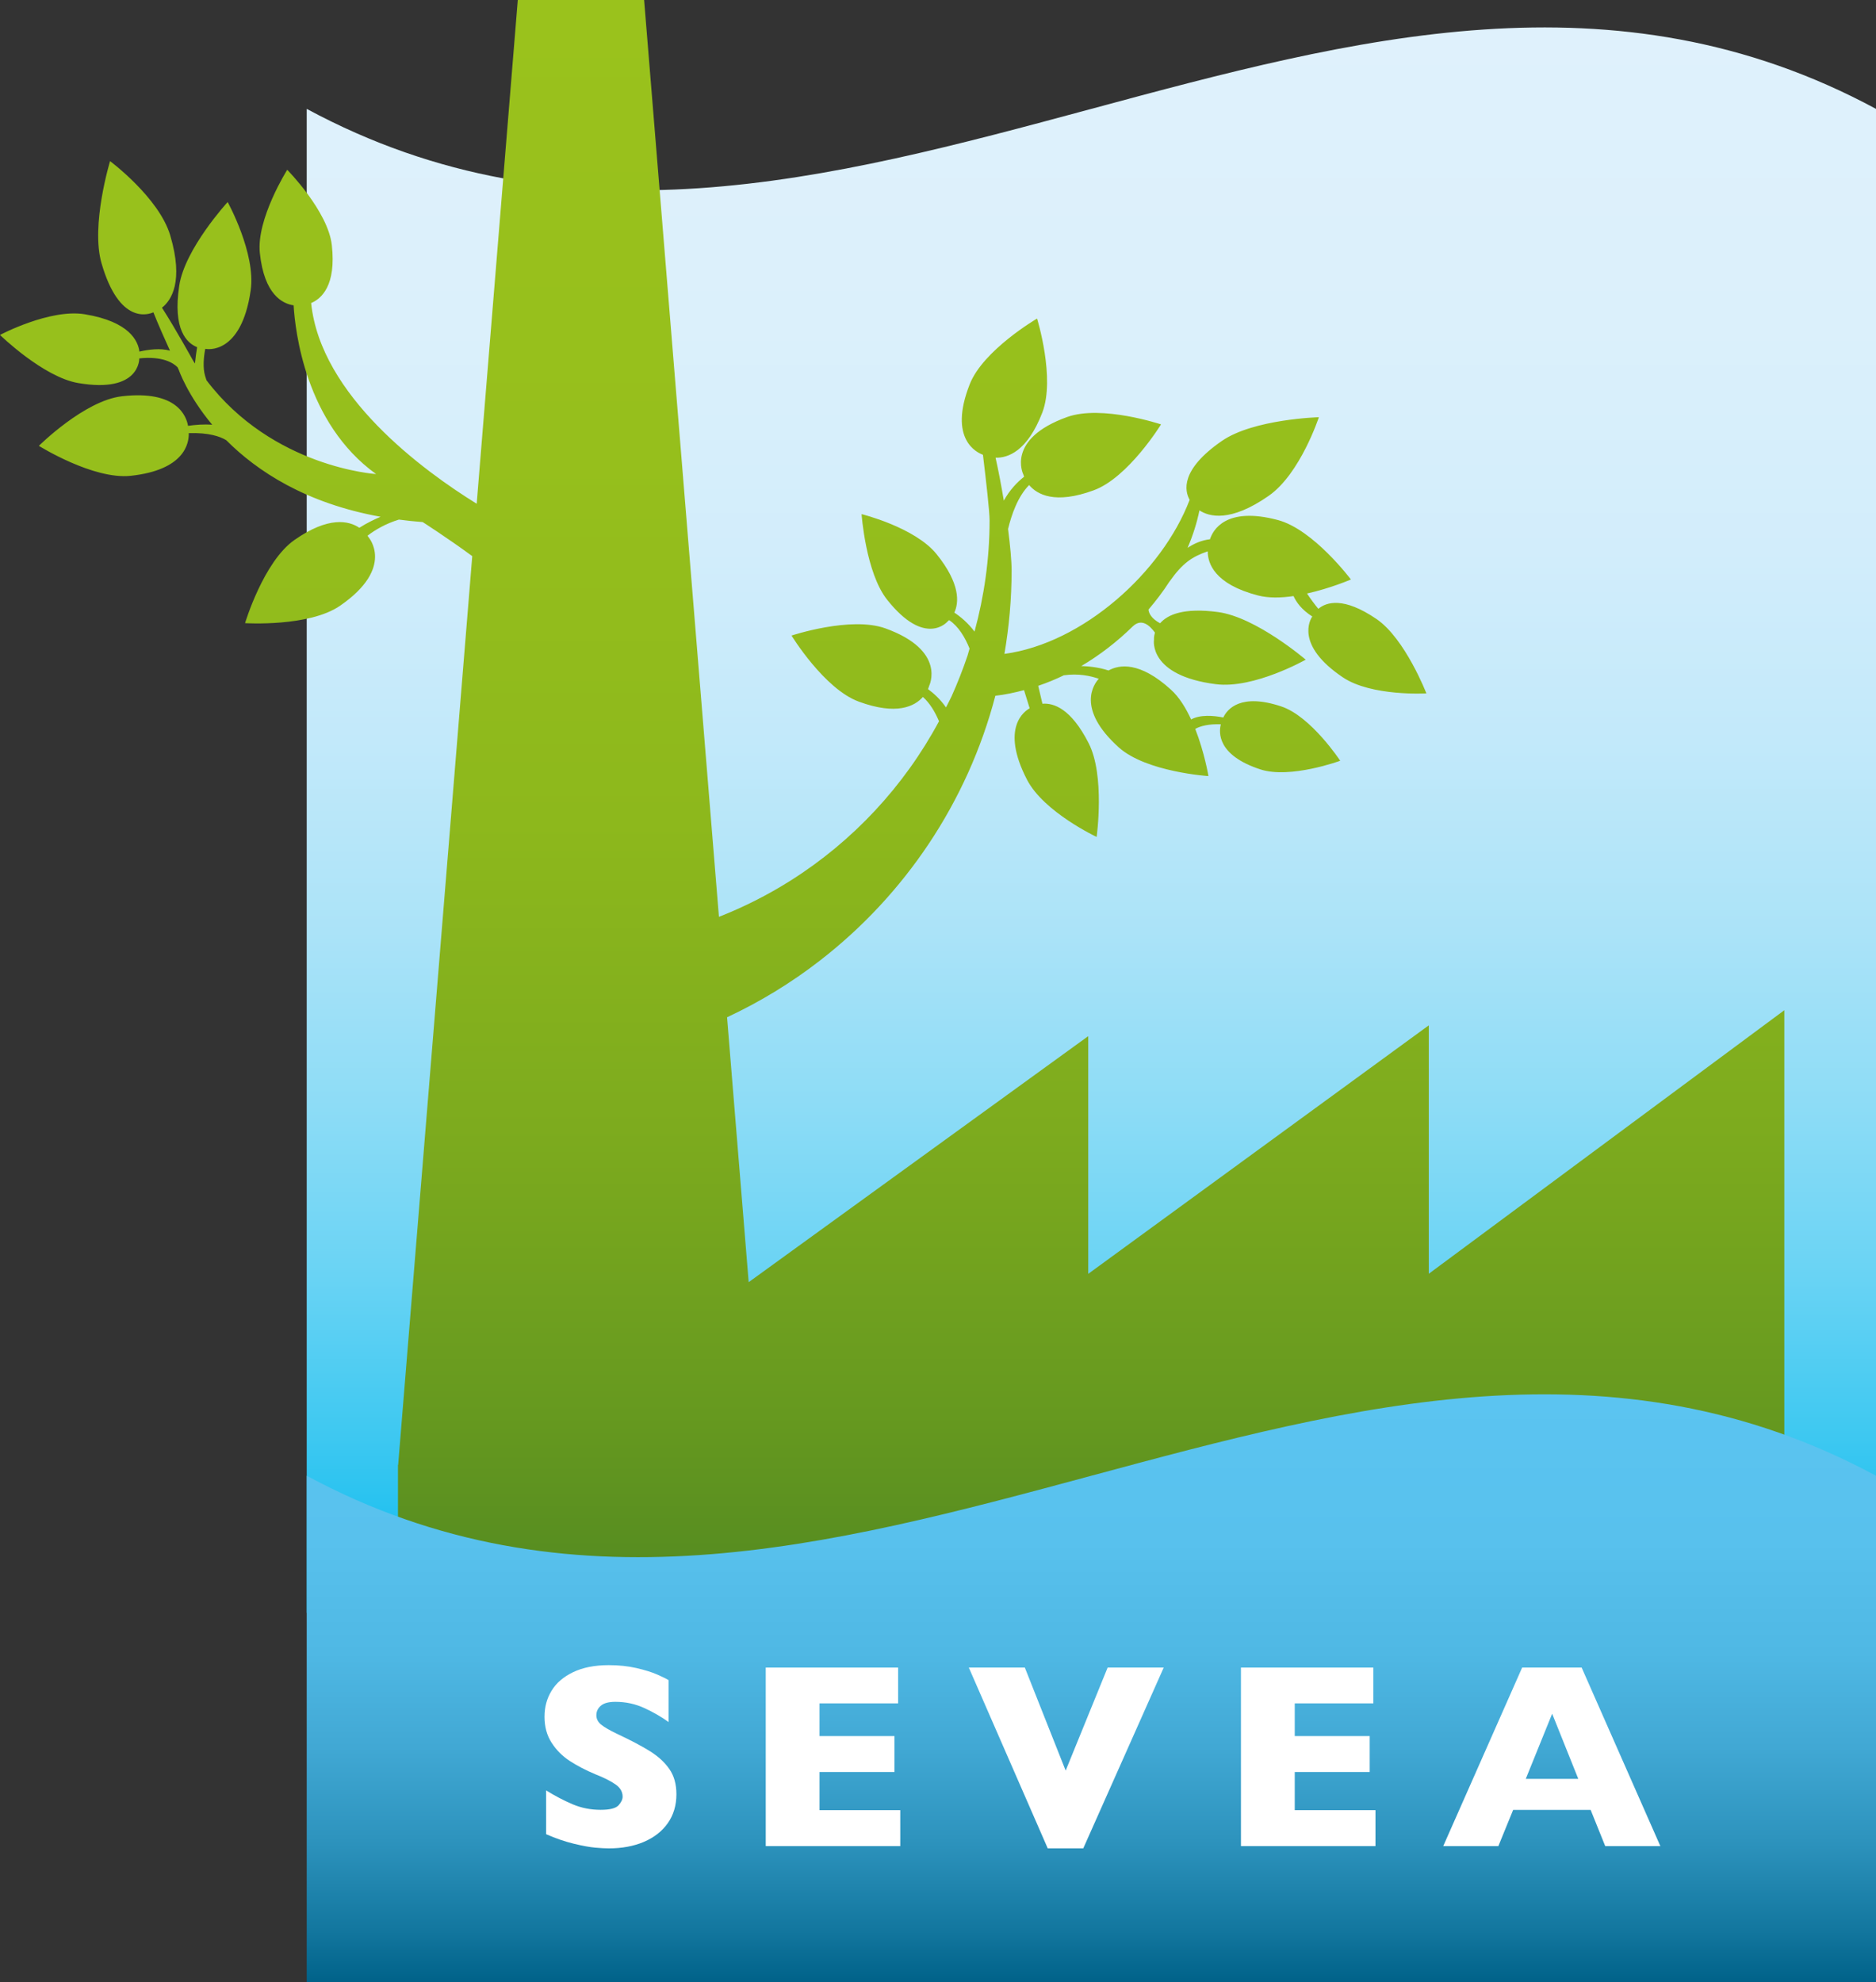 <?xml version="1.0" encoding="UTF-8"?>
<svg id="a" data-name="Calque_1" xmlns="http://www.w3.org/2000/svg" xmlns:xlink="http://www.w3.org/1999/xlink" viewBox="0 0 279.34 295.13">
  <rect x="0" y="0" width="279.34" height="295.13" fill="#333333" stroke="none"/>
  <defs>
    <linearGradient id="b" x1="162.5" y1="4.08" x2="162.5" y2="240.12" gradientUnits="userSpaceOnUse">
      <stop offset="0" stop-color="#dff1fc"/>
      <stop offset=".19" stop-color="#dbf0fb"/>
      <stop offset=".33" stop-color="#d2edfb"/>
      <stop offset=".45" stop-color="#c2e9fa"/>
      <stop offset=".57" stop-color="#abe3f8"/>
      <stop offset=".68" stop-color="#8ddcf6"/>
      <stop offset=".79" stop-color="#68d3f4"/>
      <stop offset=".89" stop-color="#3dc8f1"/>
      <stop offset=".99" stop-color="#0cbbee"/>
      <stop offset="1" stop-color="#05baee"/>
    </linearGradient>
    <linearGradient id="c" x1="132.86" y1="0" x2="132.86" y2="284.69" gradientUnits="userSpaceOnUse">
      <stop offset="0" stop-color="#9ac21c"/>
      <stop offset=".24" stop-color="#96bf1c"/>
      <stop offset=".43" stop-color="#8db81c"/>
      <stop offset=".59" stop-color="#7dab1e"/>
      <stop offset=".74" stop-color="#66991f"/>
      <stop offset=".88" stop-color="#4a8322"/>
    </linearGradient>
    <linearGradient id="d" x1="162.5" y1="207.59" x2="162.5" y2="295.13" gradientUnits="userSpaceOnUse">
      <stop offset="0" stop-color="#5bc4f1"/>
      <stop offset=".25" stop-color="#58c1ed"/>
      <stop offset=".44" stop-color="#4fb8e4"/>
      <stop offset=".6" stop-color="#41a8d4"/>
      <stop offset=".76" stop-color="#2d93bd"/>
      <stop offset=".91" stop-color="#13779f"/>
      <stop offset="1" stop-color="#006289"/>
    </linearGradient>
  </defs>
  <path d="M45.67,16.21v223.92h233.67V16.21c-77.89-42-155.78,42-233.67,0Z" style="fill: url(#b);"/>
  <path d="M212.75,189.66v-37l-50.71,37v-35.39l-50.56,36.63-3.22-39.44c4.94-2.31,9.59-5.15,13.85-8.46,12.6-9.76,21.94-23.54,26.1-39.41,1.44-.16,2.86-.46,4.27-.84l.84,2.71c-.67.36-4.45,2.8-.39,10.64,2.5,4.82,10.36,8.51,10.36,8.51,0,0,1.28-9.13-1.19-13.96-2.63-5.17-5.22-6.01-6.88-5.87l-.63-2.67c1.32-.45,2.62-.98,3.89-1.6l-.04.03c2.11-.3,3.91.08,5.17.52-.72.78-3.42,4.46,2.98,10.22,4.08,3.67,13.35,4.27,13.35,4.27,0,0-.58-3.49-1.97-7.03.78-.42,2-.75,3.82-.68-.31,1.15-.61,4.6,5.9,6.72,4.44,1.44,11.87-1.29,11.87-1.29,0,0-4.35-6.62-8.78-8.09-6.08-2.03-8.05.42-8.63,1.65-1.48-.3-3.44-.45-4.79.29-.79-1.71-1.77-3.32-3-4.43-4.66-4.25-7.72-3.74-9.3-2.86-1.51-.51-3.16-.64-4.06-.66,2.76-1.63,5.33-3.62,7.63-5.87.04-.03.06-.05.1-.09,1.27-1.16,2.46-.1,3.24.98-.18.62-.14,1.09-.14,1.09,0,0-.87,5.31,9.22,6.59,5.67.72,13.37-3.65,13.37-3.65,0,0-7.38-6.33-13.06-7.09-5.18-.69-7.54.42-8.62,1.67-1.28-.69-1.67-1.45-1.73-2.04,1.13-1.32,2.17-2.69,3.09-4.12.03-.04.05-.06.08-.1,1.88-2.66,3.28-3.64,5.65-4.45,0,1.78,1,4.89,7.49,6.57,1.58.41,3.45.36,5.29.09.4.89,1.19,2.02,2.79,3.04-.29.43-2.6,4.25,4.55,9.06,4.27,2.87,12.44,2.39,12.44,2.39,0,0-3.16-8.15-7.41-11.06-4.95-3.38-7.5-2.52-8.68-1.53-.5-.61-1.12-1.42-1.68-2.28,3.54-.79,6.53-2.09,6.53-2.09,0,0-5.57-7.44-10.87-8.85-7.81-2.08-9.7,1.56-10.11,2.86-1.33.15-2.48.71-3.34,1.28.79-1.83,1.38-3.7,1.77-5.58,1.42.94,4.6,1.83,10.33-2.18,4.69-3.28,7.45-11.69,7.45-11.69,0,0-9.72.27-14.44,3.53-6.23,4.3-5.55,7.44-4.8,8.77-4.1,10.76-15.89,21.36-27.58,22.94.69-4.04,1.07-8.18,1.07-12.42,0-1.45-.21-3.68-.53-6.18.51-2.11,1.46-4.86,3.14-6.54,1.18,1.4,3.83,2.91,9.62.78,5.15-1.89,10.02-9.81,10.02-9.81,0,0-8.82-2.95-13.98-1.1-9.17,3.29-6.53,8.54-6.53,8.54,0,0,.04.14.12.35-1.03.81-2.16,1.99-3.02,3.56-.37-2.21-.79-4.43-1.23-6.39,1.82.05,4.73-.93,6.96-6.72,1.97-5.12-.78-14-.78-14,0,0-8.03,4.69-10.03,9.79-3.23,8.21,1.11,10.18,1.97,10.49.49,4.05.99,8.43.99,9.79,0,5.73-.81,11.26-2.24,16.54-.97-1.29-2.1-2.23-3.01-2.83.69-1.49.92-4.28-2.64-8.7-3.24-4.01-11.17-5.96-11.17-5.96,0,0,.61,8.72,3.81,12.75,5.7,7.17,8.99,3.24,8.99,3.24,0,0,.1-.08.24-.21,1.38.92,2.36,2.55,3.04,4.24-.11.34-.19.7-.3,1.04-.7,2.08-1.5,4.11-2.39,6.09-.25.55-.55,1.08-.82,1.63-.83-1.2-1.81-2.09-2.68-2.73.13-.29.17-.48.17-.48,0,0,2.65-5.25-6.51-8.56-5.16-1.86-13.98,1.07-13.98,1.07,0,0,4.85,7.93,10,9.83,5.69,2.1,8.36.68,9.56-.69,1.04.92,1.82,2.24,2.4,3.62-5.2,9.69-12.84,17.87-22.1,23.72-3.36,2.12-6.93,3.93-10.67,5.4L95.91,0h-18.81l-6.12,75c-7.95-4.92-23.24-16.09-24.65-29.88,1.54-.65,3.75-2.61,3.08-8.62-.57-5.07-6.64-11.22-6.64-11.22,0,0-4.61,7.31-4.08,12.38.65,6.23,3.39,7.56,5.03,7.8.22,3.74,1.74,17.54,12.28,25.12,0,0-15.39-.96-25.25-13.96-.07-.21-.14-.42-.21-.65-.36-1.23-.21-2.79.02-4.02.07,0,.11,0,.11,0,0,0,5.25,1.05,6.66-8.73.79-5.5-3.43-13.14-3.43-13.14,0,0-6.38,6.95-7.21,12.45-1,6.58,1.15,8.56,2.66,9.16-.11.66-.22,1.46-.32,2.43h0c-.08-.13-.17-.25-.25-.38,0,0-2.63-4.77-4.66-7.93,1.38-1.08,3.27-3.88,1.23-10.76-1.67-5.63-8.96-11.06-8.96-11.06,0,0-2.91,9.56-1.27,15.21,2.65,9.17,6.98,7.63,7.72,7.3.72,1.81,1.69,3.99,2.47,5.71-1.45-.41-3.26-.16-4.55.14-.19-1.55-1.45-4.46-8.13-5.56-5.21-.86-12.63,3.08-12.63,3.08,0,0,6.43,6.27,11.64,7.16,9.27,1.59,9.1-3.67,9.1-3.67h0c3.44-.36,5.05.66,5.7,1.32.12.25.19.41.19.41,0,0,1.27,3.72,4.97,8.15-1.2-.1-2.49,0-3.6.16-.24-1.4-1.63-5.36-9.85-4.4-5.6.65-12.36,7.38-12.36,7.38,0,0,8.09,5.07,13.69,4.46,8-.87,8.67-4.83,8.63-6.35,2.95-.1,4.66.49,5.58,1.05,4.58,4.6,11.85,9.4,22.98,11.4-.8.34-2.01.9-3.16,1.64-1.56-1.05-4.58-1.75-9.67,1.82-4.61,3.23-7.35,12.38-7.35,12.38,0,0,9.53.6,14.16-2.6,8.23-5.69,4.22-10.2,4.22-10.2,0,0-.05-.09-.14-.22,1.08-.84,2.66-1.78,4.67-2.4,1.15.15,2.32.28,3.54.37,0,0,3.72,2.38,7.38,5.07l-11.03,135.29h-.03v66.62h206.43v-134.3l-52.97,39.26Z" style="fill: url(#c);"/>
  <path d="M45.67,219.72v75.41h233.67v-75.41c-77.89-42-155.78,42-233.67,0Z" style="fill: url(#d);"/>
  <g>
    <path d="M100.72,267.13c0,1.66-.43,3.1-1.28,4.31s-2.04,2.14-3.56,2.79c-1.52.65-3.27.97-5.23.97-.55,0-1.22-.04-2.02-.11-.8-.07-1.86-.26-3.18-.58-1.32-.32-2.7-.79-4.13-1.42v-6.52c1.34.83,2.66,1.52,3.96,2.07,1.3.55,2.69.82,4.17.82,1.37,0,2.25-.23,2.66-.68.4-.45.6-.88.6-1.28,0-.72-.35-1.32-1.04-1.81-.69-.49-1.69-1-3.01-1.52-1.46-.61-2.74-1.28-3.84-2-1.1-.72-2-1.63-2.69-2.71-.7-1.09-1.05-2.37-1.05-3.85s.35-2.73,1.05-3.88c.7-1.16,1.78-2.08,3.22-2.77,1.44-.69,3.21-1.04,5.29-1.04,1.48,0,2.85.14,4.11.43,1.26.29,2.3.61,3.12.97.82.36,1.38.64,1.69.84v6.23c-1.09-.78-2.3-1.48-3.63-2.09-1.34-.61-2.76-.92-4.29-.92-1,0-1.72.19-2.17.58-.45.38-.67.86-.67,1.42,0,.52.22.98.67,1.36.45.38,1.25.85,2.4,1.4,2.04.96,3.68,1.82,4.91,2.59,1.23.77,2.19,1.65,2.89,2.66.7,1,1.05,2.25,1.05,3.75Z" style="fill: #fff;"/>
    <path d="M134.06,274.86h-20.04v-26.58h19.71v5.33h-11.7v4.87h11.16v5.35h-11.16v5.68h12.02v5.35Z" style="fill: #fff;"/>
    <path d="M173.28,248.28l-11.98,26.92h-5.29l-11.75-26.92h8.34l6.08,15.34,6.25-15.34h8.36Z" style="fill: #fff;"/>
    <path d="M204.82,274.86h-20.04v-26.58h19.71v5.33h-11.7v4.87h11.16v5.35h-11.16v5.68h12.02v5.35Z" style="fill: #fff;"/>
    <path d="M247.23,274.86h-8.21l-2.17-5.39h-11.54l-2.2,5.39h-8.21l11.75-26.58h8.86l11.72,26.58ZM235.01,264.85l-3.89-9.7-3.93,9.7h7.82Z" style="fill: #fff;"/>
  </g>
</svg>